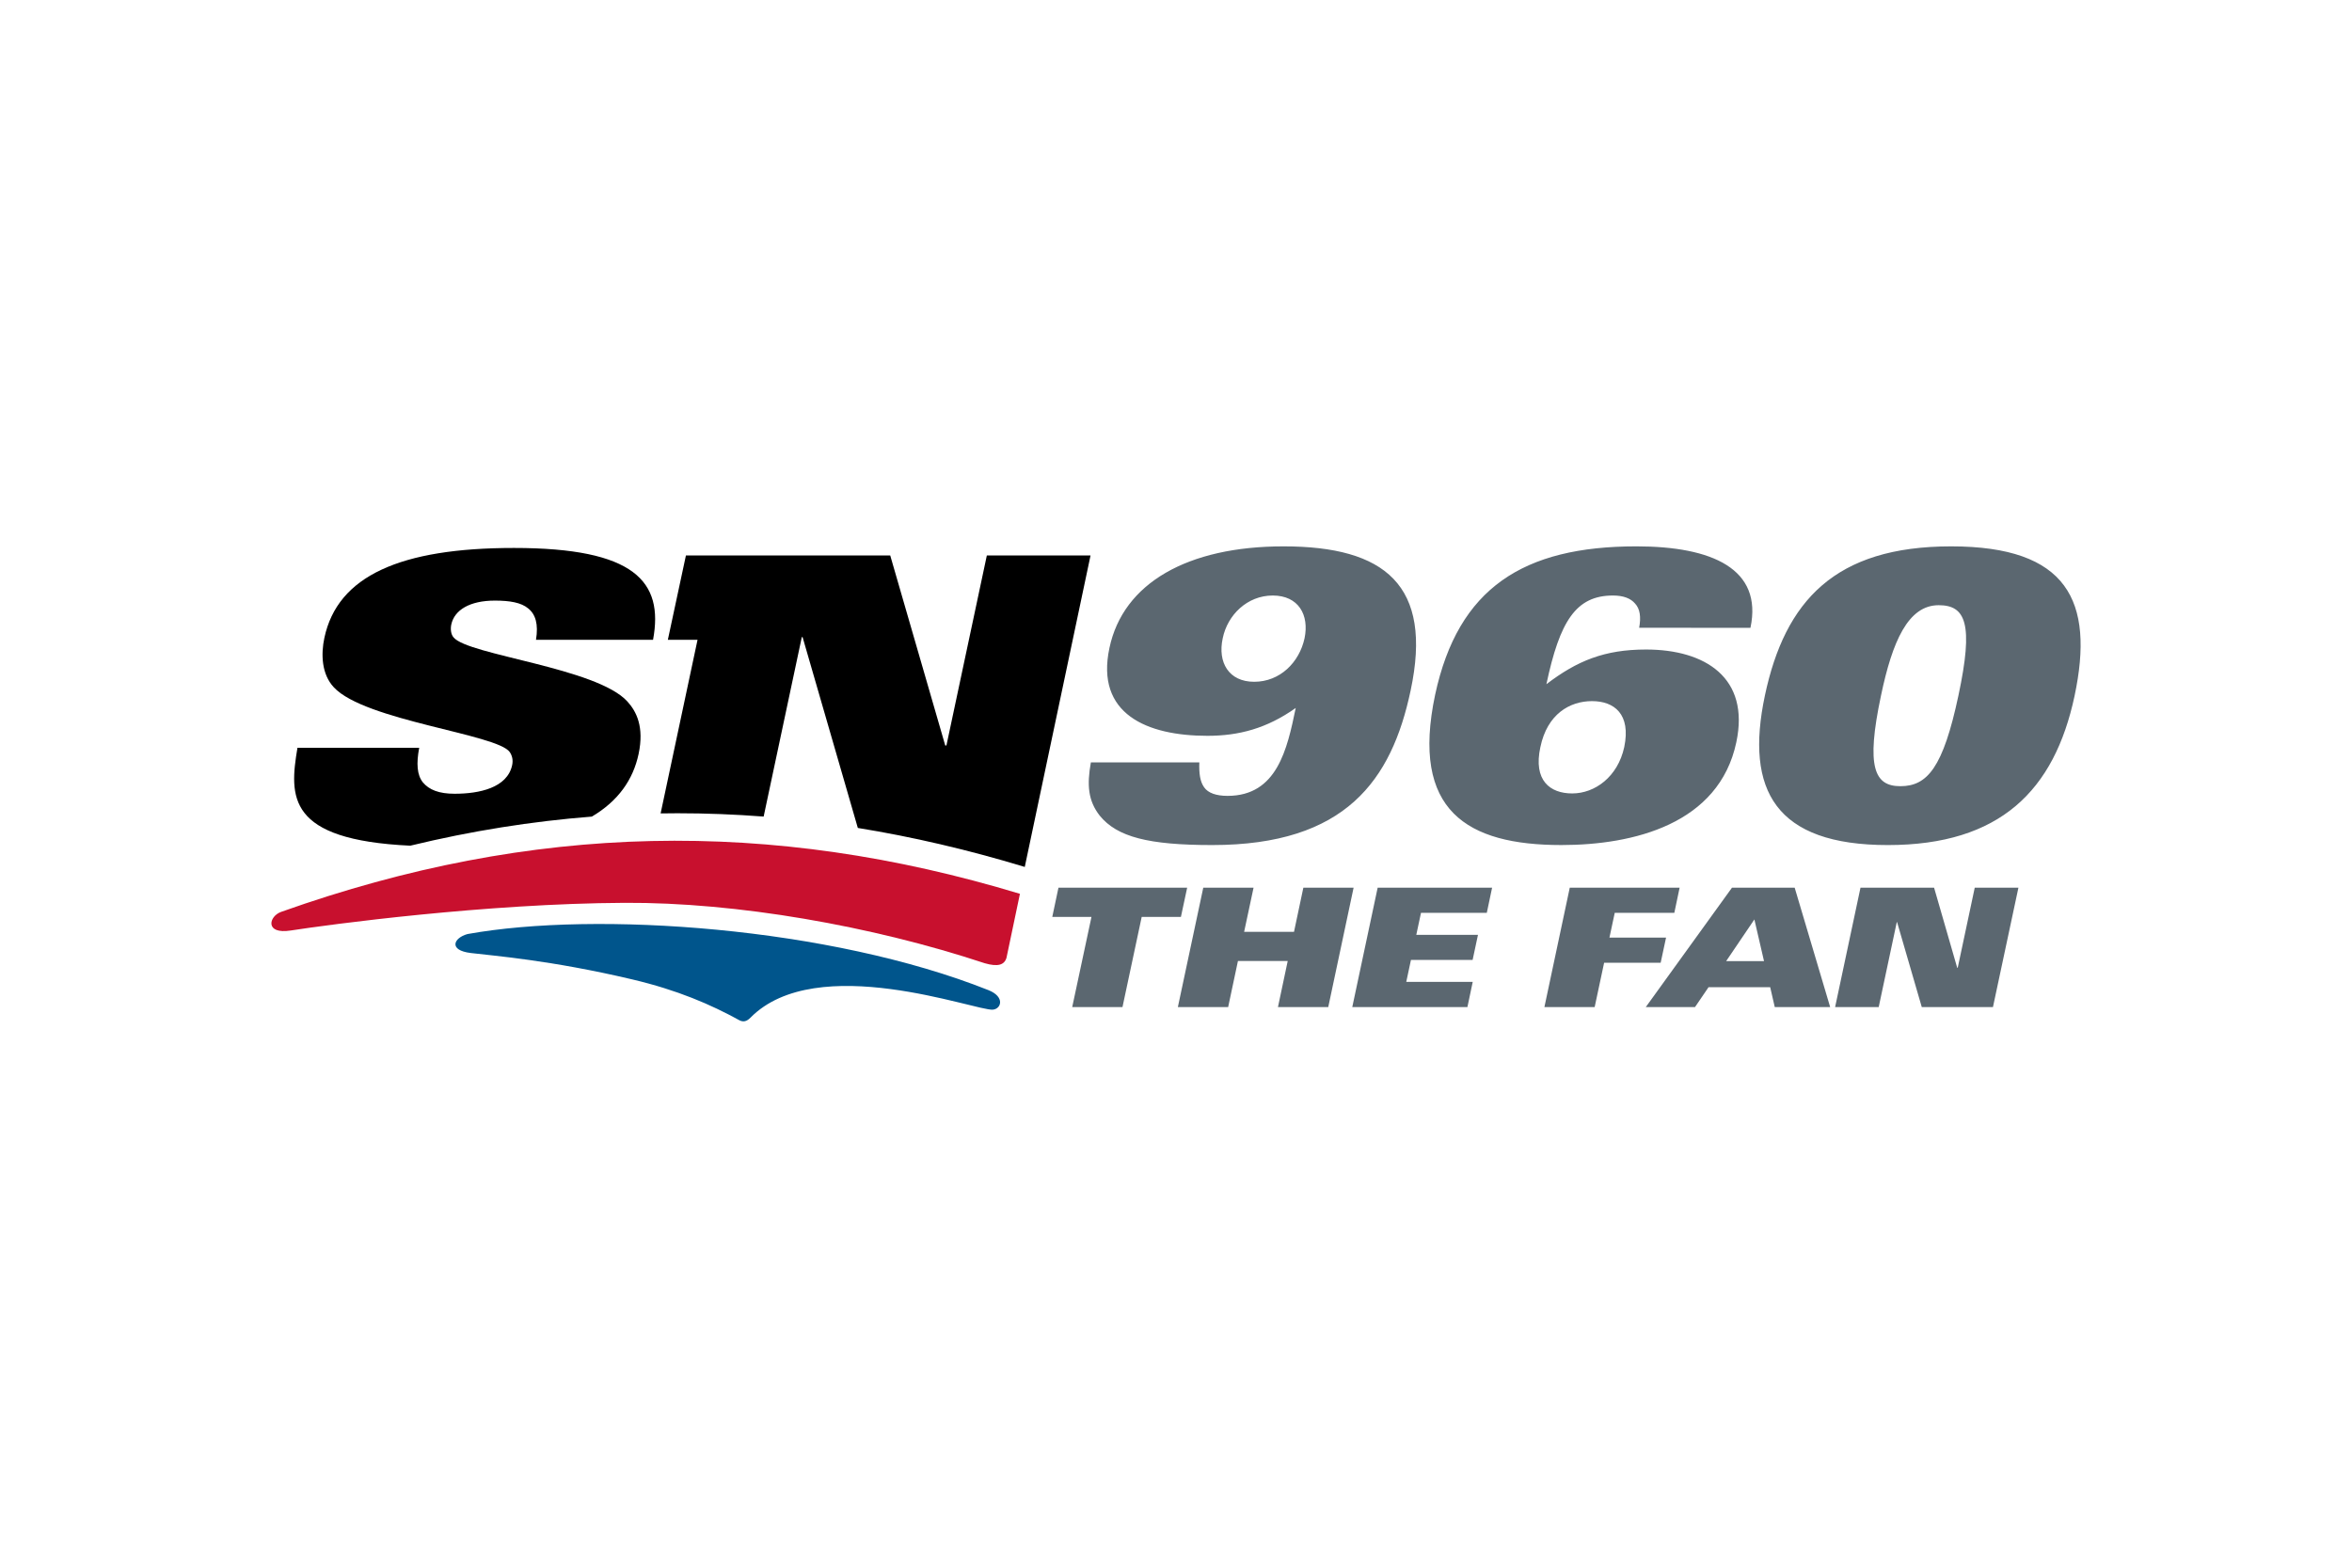 <svg xmlns="http://www.w3.org/2000/svg" height="800" width="1200" viewBox="-39.017 -17.076 338.143 102.453"><path d="M68.865 67.785c9.543-9.688 32.499-.93 34.867-1.164 1.208-.12 1.761-1.847-.639-2.805-22.785-9.078-56.425-11.399-74.901-8.066-2.033.566-2.738 2.34.471 2.726 3.222.395 11.446 1.015 23.196 3.791C58.38 63.801 63.186 65.888 67.3 68.155c.544.272 1.024.177 1.565-.37" fill="#00558c"/><path d="M105.688 59.148l1.929-9.185c-35.8-10.836-70.056-10.267-106.185 2.587-1.831.632-2.413 3.288 1.36 2.688 5.565-.863 28.006-3.88 48.011-3.978 16.06-.085 35.496 3.301 51.768 8.689 1.888.541 2.811.247 3.118-.8" fill="#c8102e"/><path d="M102.859 1.31L97.051 28.629h-.174l-7.908-27.319H59.597l-2.599 12.129h4.269l-5.309 24.964c.809-.009 1.619-.022 2.428-.022 4.13 0 8.253.158 12.385.477l5.486-25.811h.111l7.943 27.446c7.842 1.271 15.762 3.115 23.873 5.568.032.009.082.029.127.044l9.457-44.796zm-47.989 12.129C56.436 5.034 52.205.231 34.868.231c-16.309 0-25.353 4.009-27.25 12.929-.493 2.318-.427 5.195 1.363 7.114 4.458 4.8 23.531 6.722 25.293 9.315.342.512.496 1.132.342 1.866-.699 3.269-4.715 4.12-8.275 4.12-2.258 0-3.665-.566-4.566-1.641-.844-1.069-.949-2.704-.525-4.968H3.748c-1.183 7.042-1.537 13.242 16.218 14.077 8.771-2.125 17.445-3.503 26.108-4.183 3.817-2.258 5.932-5.325 6.716-8.989.838-3.949-.329-6.153-1.606-7.56-4.392-4.857-22.864-6.665-24.98-9.208-.411-.449-.471-1.24-.342-1.859.446-2.093 2.659-3.443 6.27-3.443 2.144 0 3.775.278 4.787 1.123 1.059.847 1.492 2.261 1.123 4.515z"/><path d="M117.903 53.281h-5.635l.888-4.199h18.504l-.898 4.199h-5.638l-2.764 12.974h-7.228zm16.072-4.199h7.231l-1.357 6.352h7.171l1.344-6.352h7.225l-3.646 17.173h-7.231l1.404-6.631h-7.156l-1.407 6.631h-7.231zm25.073 0h16.452l-.762 3.62h-9.461l-.677 3.165h8.869l-.771 3.608h-8.866l-.673 3.156h9.556l-.765 3.624h-16.553zm27.618 0h15.794l-.762 3.62h-8.566l-.762 3.56h8.139l-.775 3.617h-8.129l-1.36 6.375h-7.225zm27.927 10.56l-1.385-5.992-4.057 5.992zm-4.604-10.561h9.012l5.103 17.173h-7.965l-.658-2.858h-8.866l-1.945 2.858h-7.077zm18.474.001h10.58l3.326 11.519h.073l2.447-11.519h6.28l-3.662 17.173h-10.232l-3.551-12.221h-.044l-2.599 12.221h-6.267zm-87.17-29.607c3.709 0 6.492-2.783 7.244-6.261.696-3.361-.87-6.144-4.575-6.144-3.658 0-6.498 2.783-7.19 6.144-.756 3.478.873 6.261 4.522 6.261m-7.883 11.592c-.063 1.625.114 2.783.696 3.592.572.816 1.739 1.22 3.358 1.22 7.13 0 8.578-6.722 9.802-12.638-4.18 2.956-8.183 4.003-12.698 4.003-8.692 0-16.12-3.13-14.083-12.638C122.458 5.275 131.729.001 145.522.001c14.548 0 21.508 5.562 18.26 20.749-2.729 12.872-9.337 22.203-28.518 22.203-9.16 0-13.679-1.16-16.177-4.231-1.676-2.144-1.853-4.411-1.271-7.655zm49.029-2.202c-1.044 4.809 1.388 6.665 4.579 6.665 3.251 0 6.548-2.375 7.478-6.665.987-4.753-1.451-6.609-4.635-6.609-3.194 0-6.435 1.856-7.421 6.609m14.2-17.154c.291-1.568.117-2.729-.582-3.481-.636-.752-1.679-1.16-3.184-1.16-5.337 0-7.652 3.712-9.568 12.752 4.405-3.361 8.351-4.987 14.321-4.987 8.518 0 14.953 4.063 12.983 13.334-2.489 11.766-14.782 14.782-25.157 14.782-13.565 0-21.678-4.929-18.143-21.622C170.617 5.973 180.002 0 196.236 0c10.899 0 18.2 3.241 16.407 11.712zm37.555 22.777c3.88 0 6.144-2.669 8.348-13.043 2.201-10.318 1.043-12.983-2.84-12.983-4.405 0-6.662 5.22-8.291 12.983-2.204 10.374-.926 13.043 2.783 13.043m7.301-34.487c16.701 0 20.641 7.823 17.742 21.505-2.903 13.619-10.729 21.448-26.845 21.448-16.107 0-20.572-7.829-17.675-21.508C217.614 7.824 224.801.001 241.496.001" fill="#5b6770"/></svg>